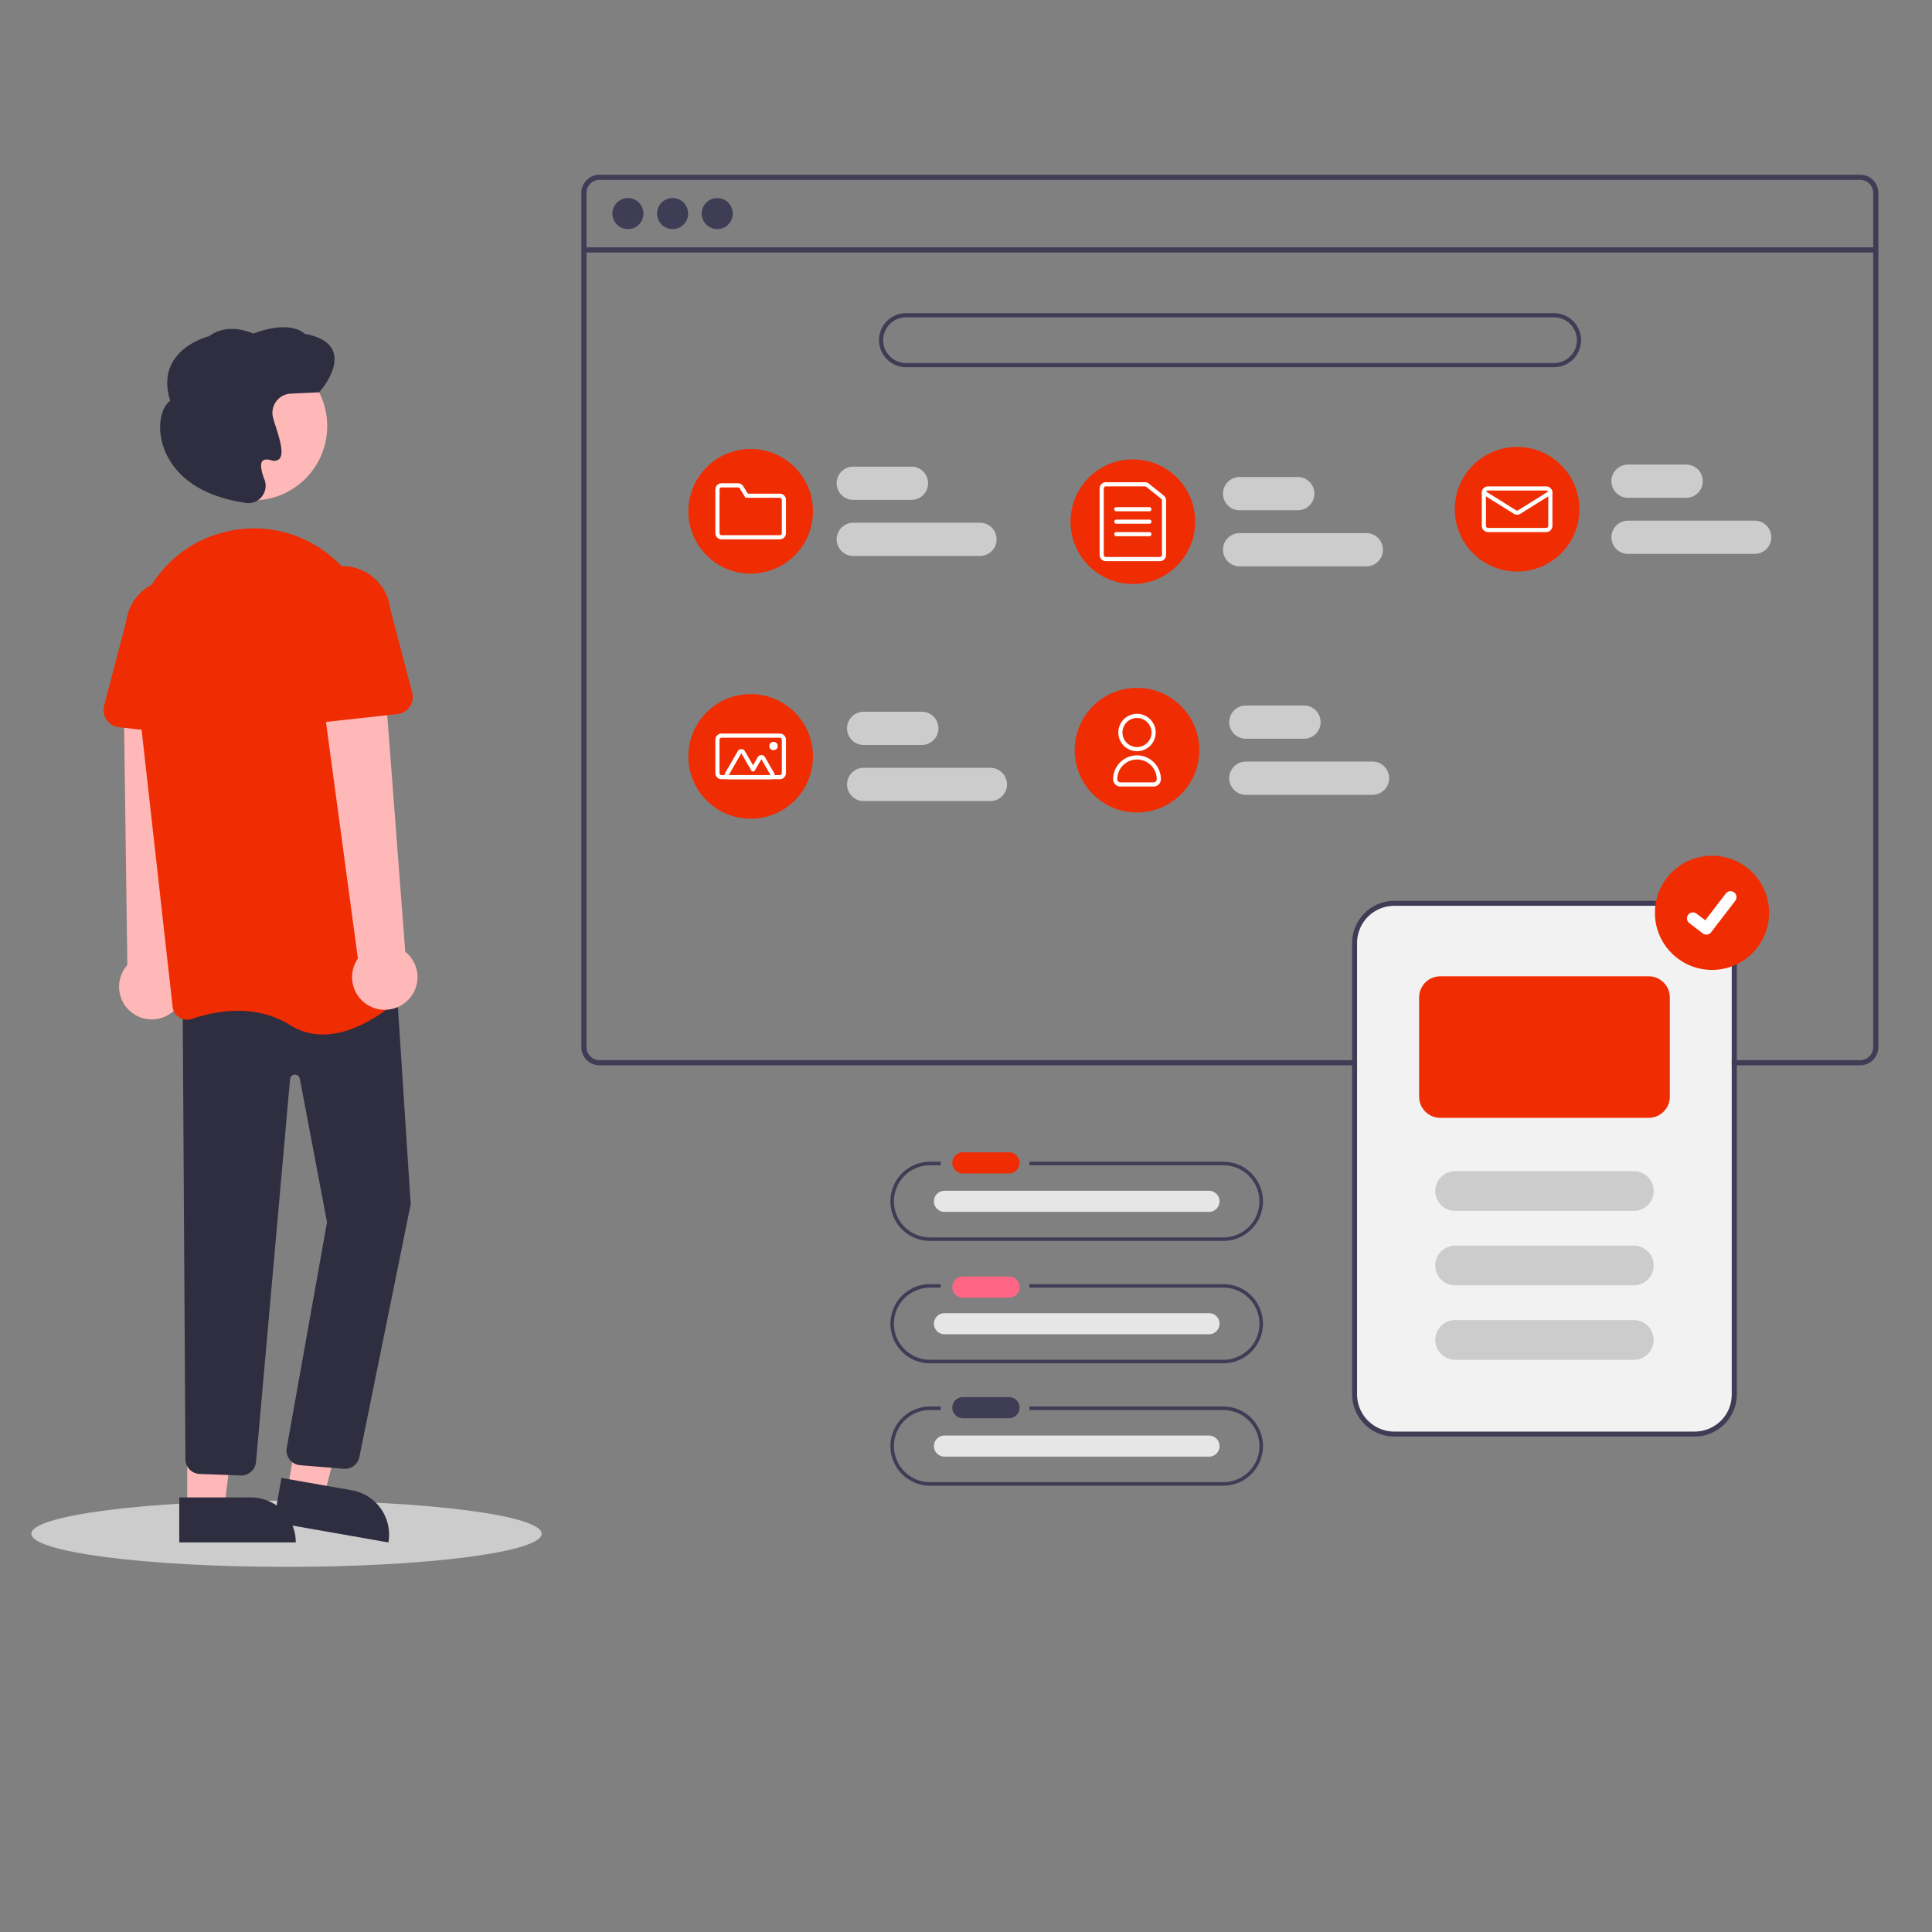 <?xml version="1.0" encoding="UTF-8" standalone="no"?>
<svg
   xmlns:dc="http://purl.org/dc/elements/1.1/"
   xmlns:cc="http://creativecommons.org/ns#"
   xmlns:rdf="http://www.w3.org/1999/02/22-rdf-syntax-ns#"
   xmlns:svg="http://www.w3.org/2000/svg"
   xmlns="http://www.w3.org/2000/svg"
   xmlns:sodipodi="http://sodipodi.sourceforge.net/DTD/sodipodi-0.dtd"
   xmlns:inkscape="http://www.inkscape.org/namespaces/inkscape"
   inkscape:version="1.0 (4035a4fb49, 2020-05-01)"
   sodipodi:docname="page_web_hosting.svg"
   version="1.1"
   viewBox="0 0 720 720"
   height="720"
   width="720"
   data-name="Layer 1"
   id="aee07f99-5223-45c5-8204-b56b0229636c">
  <rect x="0" y="0" width="720" height="720" fill="#808080" stroke="none"/>
  <defs
     id="defs81" />
  <sodipodi:namedview
     inkscape:current-layer="aee07f99-5223-45c5-8204-b56b0229636c"
     inkscape:window-maximized="1"
     inkscape:window-y="-8"
     inkscape:window-x="-8"
     inkscape:cy="380.88088"
     inkscape:cx="201.05517"
     inkscape:zoom="0.84152395"
     showgrid="false"
     id="namedview79"
     inkscape:window-height="1017"
     inkscape:window-width="1920"
     inkscape:pageshadow="2"
     inkscape:pageopacity="0"
     guidetolerance="10"
     gridtolerance="10"
     objecttolerance="10"
     borderopacity="1"
     bordercolor="#666666"
     pagecolor="#ffffff"
     inkscape:document-rotation="0" />
  <title
     id="title2">browsing</title>
  <ellipse
     style="fill:#cccccc;stroke-width:0.658"
     id="ellipse4"
     fill="#3f3d56"
     ry="12.34"
     rx="95.092"
     cy="571.582"
     cx="106.774" />
  <g
     transform="matrix(1.007,0,0,1.007,-1.993,8.579)"
     id="g1369">
    <path
       id="path10-1"
       fill="#3f3d56"
       d="M 690.412,56.148 H 223.825 a 6.709,6.709 0 0 0 -6.703,6.703 V 379.023 a 6.709,6.709 0 0 0 6.703,6.703 h 466.587 a 6.697,6.697 0 0 0 5.097,-2.352 1.573,1.573 0 0 0 0.146,-0.184 6.278,6.278 0 0 0 0.961,-1.622 6.539,6.539 0 0 0 0.507,-2.544 V 62.851 a 6.71,6.71 0 0 0 -6.711,-6.703 z m 4.797,322.875 a 4.747,4.747 0 0 1 -0.792,2.629 4.955,4.955 0 0 1 -1.814,1.63 4.754,4.754 0 0 1 -2.191,0.53 H 223.825 a 4.795,4.795 0 0 1 -4.789,-4.789 V 62.851 a 4.795,4.795 0 0 1 4.789,-4.789 h 466.587 a 4.796,4.796 0 0 1 4.797,4.789 z"
       style="stroke-width:0.769" />
    <rect
       id="rect12"
       fill="#3f3d56"
       height="1.916"
       width="478.084"
       y="83.013"
       x="218.078"
       style="stroke-width:0.769" />
    <circle
       id="circle14"
       fill="#3f3d56"
       r="5.749"
       cy="70.519"
       cx="234.365"
       style="stroke-width:0.769" />
    <circle
       id="circle16"
       fill="#3f3d56"
       r="5.749"
       cy="70.519"
       cx="250.892"
       style="stroke-width:0.769" />
    <circle
       id="circle18"
       fill="#3f3d56"
       r="5.749"
       cy="70.519"
       cx="267.419"
       style="stroke-width:0.769" />
    <path
       id="path20-6"
       fill="#3f3d56"
       d="M 577.109,127.367 H 337.282 a 9.993,9.993 0 0 1 0,-19.986 h 239.827 a 9.993,9.993 0 0 1 0,19.986 z M 337.282,108.919 a 8.455,8.455 0 0 0 0,16.911 h 239.827 a 8.455,8.455 0 0 0 0,-16.911 z"
       style="stroke-width:0.769" />
    <path
       id="path22-9"
       fill="#cccccc"
       d="m 339.285,176.477 h -21.523 a 6.149,6.149 0 0 1 0,-12.299 h 21.523 a 6.149,6.149 0 0 1 0,12.299 z"
       style="stroke-width:0.769" />
    <path
       id="path24-1"
       fill="#cccccc"
       d="m 364.652,197.231 h -46.889 a 6.149,6.149 0 0 1 0,-12.299 h 46.889 a 6.149,6.149 0 0 1 0,12.299 z"
       style="stroke-width:0.769" />
    <path
       id="path26-5"
       fill="#cccccc"
       d="m 343.129,267.181 h -21.523 a 6.149,6.149 0 0 1 0,-12.299 h 21.523 a 6.149,6.149 0 0 1 0,12.299 z"
       style="stroke-width:0.769" />
    <path
       id="path28-5"
       fill="#cccccc"
       d="m 368.495,287.935 h -46.889 a 6.149,6.149 0 0 1 0,-12.299 h 46.889 a 6.149,6.149 0 1 1 0,12.299 z"
       style="stroke-width:0.769" />
    <path
       id="path30-5"
       fill="#cccccc"
       d="m 484.565,264.875 h -21.523 a 6.149,6.149 0 0 1 0,-12.299 h 21.523 a 6.149,6.149 0 0 1 0,12.299 z"
       style="stroke-width:0.769" />
    <path
       id="path32-8"
       fill="#cccccc"
       d="m 509.931,285.629 h -46.889 a 6.149,6.149 0 1 1 0,-12.299 h 46.889 a 6.149,6.149 0 1 1 0,12.299 z"
       style="stroke-width:0.769" />
    <path
       id="path34-1"
       fill="#cccccc"
       d="m 482.259,180.321 h -21.523 a 6.149,6.149 0 0 1 0,-12.299 h 21.523 a 6.149,6.149 0 0 1 0,12.299 z"
       style="stroke-width:0.769" />
    <path
       id="path36-5"
       fill="#cccccc"
       d="m 507.625,201.075 h -46.889 a 6.149,6.149 0 0 1 0,-12.299 h 46.889 a 6.149,6.149 0 0 1 0,12.299 z"
       style="stroke-width:0.769" />
    <path
       id="path38-0"
       fill="#cccccc"
       d="m 626.002,175.708 h -21.523 a 6.149,6.149 0 0 1 0,-12.299 h 21.523 a 6.149,6.149 0 0 1 0,12.299 z"
       style="stroke-width:0.769" />
    <path
       id="path40-4"
       fill="#cccccc"
       d="m 651.368,196.463 h -46.889 a 6.149,6.149 0 0 1 0,-12.299 h 46.889 a 6.149,6.149 0 0 1 0,12.299 z"
       style="stroke-width:0.769" />
    <circle
       id="circle42"
       fill="#f02c02"
       r="23.06"
       cy="180.705"
       cx="279.788"
       style="stroke-width:0.769" />
    <path
       id="path44-8"
       fill="#ffffff"
       d="m 290.55,191.082 h -21.523 a 2.309,2.309 0 0 1 -2.306,-2.306 v -16.142 a 2.309,2.309 0 0 1 2.306,-2.306 h 6.059 a 2.292,2.292 0 0 1 1.964,1.097 l 1.69,2.746 h 11.81 a 2.309,2.309 0 0 1 2.306,2.306 v 12.299 a 2.309,2.309 0 0 1 -2.306,2.306 z m -21.523,-19.217 a 0.77,0.77 0 0 0 -0.769,0.769 v 16.142 a 0.77,0.77 0 0 0 0.769,0.769 h 21.523 a 0.77,0.77 0 0 0 0.769,-0.769 V 176.477 a 0.77,0.77 0 0 0 -0.769,-0.769 h -12.669 l -2.14,-3.478 a 0.764,0.764 0 0 0 -0.655,-0.366 z"
       style="stroke-width:0.769" />
    <circle
       id="circle46"
       fill="#f02c02"
       r="23.06"
       cy="184.548"
       cx="421.225"
       style="stroke-width:0.769" />
    <path
       id="path48-4"
       fill="#ffffff"
       d="m 431.218,199.153 h -19.986 a 2.309,2.309 0 0 1 -2.306,-2.306 v -24.598 a 2.309,2.309 0 0 1 2.306,-2.306 h 14.481 a 2.312,2.312 0 0 1 1.445,0.509 l 5.504,4.423 a 2.294,2.294 0 0 1 0.862,1.797 v 20.175 a 2.309,2.309 0 0 1 -2.306,2.306 z M 411.232,171.481 a 0.77,0.77 0 0 0 -0.769,0.769 v 24.598 a 0.77,0.77 0 0 0 0.769,0.769 h 19.986 a 0.77,0.77 0 0 0 0.769,-0.769 v -20.175 a 0.765,0.765 0 0 0 -0.287,-0.599 l -5.505,-4.423 a 0.77,0.77 0 0 0 -0.481,-0.169 z"
       style="stroke-width:0.769" />
    <path
       id="path50-7"
       fill="#ffffff"
       d="m 427.374,180.705 h -12.299 a 0.769,0.769 0 0 1 0,-1.537 h 12.299 a 0.769,0.769 0 0 1 0,1.537 z"
       style="stroke-width:0.769" />
    <path
       id="path52-3"
       fill="#ffffff"
       d="m 427.374,185.317 h -12.299 a 0.769,0.769 0 0 1 0,-1.537 h 12.299 a 0.769,0.769 0 0 1 0,1.537 z"
       style="stroke-width:0.769" />
    <path
       id="path54-5"
       fill="#ffffff"
       d="m 427.374,189.929 h -12.299 a 0.769,0.769 0 0 1 0,-1.537 h 12.299 a 0.769,0.769 0 0 1 0,1.537 z"
       style="stroke-width:0.769" />
    <circle
       id="circle56"
       fill="#f02c02"
       r="23.06"
       cy="179.936"
       cx="563.43"
       style="stroke-width:0.769" />
    <path
       id="path58-7"
       fill="#ffffff"
       d="m 574.191,188.392 h -21.523 a 2.309,2.309 0 0 1 -2.306,-2.306 v -12.299 a 2.309,2.309 0 0 1 2.306,-2.306 h 21.523 a 2.309,2.309 0 0 1 2.306,2.306 v 12.299 a 2.309,2.309 0 0 1 -2.306,2.306 z m -21.523,-15.374 a 0.769,0.769 0 0 0 -0.769,0.769 v 12.299 a 0.769,0.769 0 0 0 0.769,0.769 h 21.523 a 0.769,0.769 0 0 0 0.769,-0.769 v -12.299 a 0.769,0.769 0 0 0 -0.769,-0.769 z"
       style="stroke-width:0.769" />
    <path
       id="path60-3"
       fill="#ffffff"
       d="m 563.43,181.964 a 2.309,2.309 0 0 1 -1.222,-0.348 l -11.484,-7.177 a 0.769,0.769 0 0 1 0.815,-1.304 l 11.484,7.177 a 0.773,0.773 0 0 0 0.814,0 l 11.484,-7.177 a 0.769,0.769 0 0 1 0.815,1.304 l -11.484,7.177 a 2.309,2.309 0 0 1 -1.223,0.348 z"
       style="stroke-width:0.769" />
    <circle
       id="circle62"
       fill="#f02c02"
       r="23.06"
       cy="271.409"
       cx="279.788"
       style="stroke-width:0.769" />
    <path
       id="path64-2"
       fill="#ffffff"
       d="m 290.55,279.864 h -21.523 a 2.309,2.309 0 0 1 -2.306,-2.306 v -12.299 a 2.309,2.309 0 0 1 2.306,-2.306 h 21.523 a 2.309,2.309 0 0 1 2.306,2.306 v 12.299 a 2.309,2.309 0 0 1 -2.306,2.306 z m -21.523,-15.374 a 0.769,0.769 0 0 0 -0.769,0.769 v 12.299 a 0.769,0.769 0 0 0 0.769,0.769 h 21.523 a 0.769,0.769 0 0 0 0.769,-0.769 v -12.299 a 0.769,0.769 0 0 0 -0.769,-0.769 z"
       style="stroke-width:0.769" />
    <path
       id="path66"
       fill="#ffffff"
       d="m 287.138,279.864 h -15.469 a 1.537,1.537 0 0 1 -1.331,-2.306 l 4.659,-8.071 a 1.538,1.538 0 0 1 2.663,0 l 3.009,5.213 1.743,-3.02 a 1.538,1.538 0 0 1 2.663,0 l 3.394,5.878 a 1.537,1.537 0 0 1 -1.332,2.306 z m 0,-1.537 v 0 l -3.394,-5.878 -2.409,4.173 a 0.769,0.769 0 0 1 -0.666,0.384 v 0 a 0.769,0.769 0 0 1 -0.666,-0.384 l -3.675,-6.366 -4.66,8.071 z"
       style="stroke-width:0.769" />
    <circle
       id="circle68"
       fill="#ffffff"
       r="1.537"
       cy="267.565"
       cx="288.244"
       style="stroke-width:0.769" />
    <circle
       id="circle70"
       fill="#f02c02"
       r="23.06"
       cy="269.103"
       cx="422.762"
       style="stroke-width:0.769" />
    <path
       id="path72"
       fill="#ffffff"
       d="m 422.762,269.487 a 6.918,6.918 0 1 1 6.918,-6.918 6.926,6.926 0 0 1 -6.918,6.918 z m 0,-12.299 a 5.381,5.381 0 1 0 5.381,5.381 5.387,5.387 0 0 0 -5.381,-5.381 z"
       style="stroke-width:0.769" />
    <path
       id="path74"
       fill="#ffffff"
       d="m 428.912,282.555 h -12.299 a 2.694,2.694 0 0 1 -2.69,-2.69 8.84,8.84 0 1 1 17.68,0 2.694,2.694 0 0 1 -2.69,2.69 z m -6.149,-9.993 a 7.311,7.311 0 0 0 -7.302,7.302 1.154,1.154 0 0 0 1.153,1.153 h 12.299 a 1.154,1.154 0 0 0 1.153,-1.153 7.311,7.311 0 0 0 -7.302,-7.302 z"
       style="stroke-width:0.769" />
  </g>
  <g
     transform="matrix(0.925,0,0,0.925,369.013,19.701)"
     id="g1301">
    <rect
       style="fill:#f2f2f2;stroke-width:0"
       id="rect1290"
       width="151.46"
       height="212.361"
       x="147.272"
       y="343.634"
       rx="15" />
    <g
       id="g992"
       transform="translate(-404.746,289.549)">
      <path
         d="m 688.563,267.917 h -121 a 17.019,17.019 0 0 1 -17,-17 V 69.085 a 17.019,17.019 0 0 1 17,-17 h 121 a 17.019,17.019 0 0 1 17,17 V 250.917 a 17.019,17.019 0 0 1 -17,17 z m -121,-213.832 a 15.017,15.017 0 0 0 -15,15 V 250.917 a 15.017,15.017 0 0 0 15,15 h 121 a 15.017,15.017 0 0 0 15,-15 V 69.085 a 15.017,15.017 0 0 0 -15,-15 z"
         fill="#3f3d56"
         id="path56-8" />
      <path
         d="m 670.063,139.501 h -84 a 8.51,8.51 0 0 1 -8.5,-8.5 V 91.001 a 8.51,8.51 0 0 1 8.5,-8.5 h 84 a 8.51,8.51 0 0 1 8.5,8.5 v 40 a 8.51,8.51 0 0 1 -8.5,8.5 z"
         fill="#f02c02"
         id="path58-2" />
      <path
         d="m 664.063,177.001 h -72 a 8,8 0 1 1 0,-16 h 72 a 8,8 0 0 1 0,16 z"
         fill="#cccccc"
         id="path60" />
      <path
         d="m 664.063,207.001 h -72 a 8,8 0 1 1 0,-16 h 72 a 8,8 0 0 1 0,16 z"
         fill="#cccccc"
         id="path62" />
      <path
         d="m 664.063,237.001 h -72 a 8,8 0 1 1 0,-16 h 72 a 8,8 0 0 1 0,16 z"
         fill="#cccccc"
         id="path64" />
      <circle
         cx="695.563"
         cy="56.917"
         r="23"
         fill="#f02c02"
         id="circle84" />
      <path
         d="m 693.283,65.691 a 2.385,2.385 0 0 1 -1.435,-0.477 l -0.026,-0.019 -5.405,-4.138 a 2.401,2.401 0 1 1 2.921,-3.812 l 3.501,2.685 8.274,-10.79 a 2.401,2.401 0 0 1 3.367,-0.444 l -0.051,0.07 0.053,-0.069 a 2.404,2.404 0 0 1 0.444,3.367 l -9.732,12.691 a 2.402,2.402 0 0 1 -1.911,0.937 z"
         fill="#ffffff"
         id="path86" />
    </g>
  </g>
  <g
     transform="matrix(0.661,0,0,0.661,541.066,326.612)"
     id="g1238">
    <path
       id="path42-0"
       fill="#3f3d56"
       d="m -128.676,160.863 h -109.499 v 2 h 109.499 a 20.327,20.327 0 0 1 0,40.653 h -165.691 a 20.327,20.327 0 0 1 0,-40.653 h 6.192 v -2 h -6.192 a 22.327,22.327 0 0 0 0,44.653 h 165.691 a 22.327,22.327 0 0 0 0,-44.653 z" />
    <path
       id="path44-4"
       fill="#3f3d56"
       d="m -128.676,229.863 h -109.499 v 2 h 109.499 a 20.327,20.327 0 0 1 0,40.653 h -165.691 a 20.327,20.327 0 0 1 0,-40.653 h 6.192 v -2 h -6.192 a 22.327,22.327 0 0 0 0,44.653 h 165.691 a 22.327,22.327 0 0 0 0,-44.653 z" />
    <path
       id="path46-1"
       fill="#3f3d56"
       d="m -128.676,298.863 h -109.499 v 2 h 109.499 a 20.327,20.327 0 0 1 0,40.653 h -165.691 a 20.327,20.327 0 0 1 0,-40.653 h 6.192 v -2 h -6.192 a 22.327,22.327 0 0 0 0,44.653 h 165.691 a 22.327,22.327 0 0 0 0,-44.653 z" />
    <path
       fill="#f02c02"
       d="m -275.815,155.579 a 5.947,5.947 0 0 0 0,11.892 h 26.086 a 5.947,5.947 0 0 0 0.195,-11.892 q -0.098,-0.002 -0.195,0 z"
       data-name="Path 40"
       id="be0e5baf-e5ec-4f16-9492-7d4921bb2c9b" />
    <path
       fill="#ff6584"
       d="m -275.815,225.579 a 5.947,5.947 0 0 0 0,11.892 h 26.086 a 5.947,5.947 0 0 0 0.195,-11.892 q -0.098,-0.002 -0.195,0 z"
       data-name="Path 40"
       id="f5faaf73-4e1d-4e3d-a937-9f255bff3911" />
    <path
       fill="#3f3d56"
       d="m -275.815,293.579 a 5.947,5.947 0 0 0 0,11.892 h 26.086 a 5.947,5.947 0 0 0 0.195,-11.892 q -0.098,-0.002 -0.195,0 z"
       data-name="Path 40"
       id="bdcbecaa-58f8-42a6-983f-c76dd899917c" />
    <path
       fill="#e6e6e6"
       d="m -286.162,177.244 a 5.947,5.947 0 0 0 0,11.892 h 149.086 a 5.947,5.947 0 1 0 0.195,-11.892 q -0.098,-0.002 -0.195,0 z"
       data-name="Path 40"
       id="bbcd49d7-9efc-41e7-bbf8-c6009cf796dd" />
    <path
       fill="#e6e6e6"
       d="m -286.162,246.244 a 5.947,5.947 0 0 0 0,11.892 h 149.086 a 5.947,5.947 0 1 0 0.195,-11.892 q -0.098,-0.002 -0.195,0 z"
       data-name="Path 40"
       id="b24c44c6-9087-448d-956a-9230903e4c37" />
    <path
       fill="#e6e6e6"
       d="m -286.162,315.244 a 5.947,5.947 0 0 0 0,11.892 h 149.086 a 5.947,5.947 0 1 0 0.195,-11.892 q -0.098,-0.002 -0.195,0 z"
       data-name="Path 40"
       id="f49c9183-be6f-4e21-8191-a3b3cb38d75e" />
  </g>
  <g
     transform="matrix(1.127,0,0,1.127,-766.714,-212.752)"
     id="g1441">
    <path
       id="path32"
       fill="#ffb8b8"
       d="m 736.66,523.932 a 10.743,10.743 0 0 0 1.582,-16.396 l 4.167,-93.018 -21.216,2.381 1.233,90.985 a 10.801,10.801 0 0 0 14.234,16.048 z" />
    <polygon
       id="polygon34"
       fill="#ffb8b8"
       points="228.573,558.267 212.752,555.134 204.564,601.708 216.639,603.83 "
       transform="translate(570.798,79.683)" />
    <path
       id="path36"
       fill="#2f2e41"
       d="m 808.753,698.82 -37.949,-6.671 2.578,-14.662 23.287,4.094 a 14.887,14.887 0 0 1 12.084,17.24 v 0 z" />
    <polygon
       id="polygon38"
       fill="#ffb8b8"
       points="189.514,560.463 171.42,560.464 171.422,607.752 183.682,607.751 "
       transform="translate(570.798,79.683)" />
    <path
       id="path40"
       fill="#2f2e41"
       d="m 778.124,698.818 -38.531,0.002 -6.8e-4,-14.887 23.644,-10e-4 a 14.887,14.887 0 0 1 14.888,14.886 v 0 z" />
    <path
       id="path42"
       fill="#2f2e41"
       d="m 794.373,674.486 a 4.75,4.75 0 0 1 -0.573,-0.034 l -14.43,-1.187 a 4.881,4.881 0 0 1 -4.243,-5.66 l 13.325,-74.681 -9.004,-47.474 a 1.627,1.627 0 0 0 -3.219,0.16 l -11.256,126.628 a 4.924,4.924 0 0 1 -5.21,4.437 l -13.595,-0.506 a 4.888,4.888 0 0 1 -4.536,-4.631 l -0.914,-151.768 70.481,-8.81 4.924,76.041 -0.02,0.081 -16.991,83.675 a 4.886,4.886 0 0 1 -4.741,3.73 z" />
    <circle
       id="circle44"
       fill="#ffb8b8"
       r="24.561"
       cy="329.68"
       cx="763.957" />
    <path
       id="path46"
       fill="#f02c02"
       d="m 787.1,530.862 a 20.11,20.11 0 0 1 -10.857,-3.106 c -11.897,-7.436 -25.411,-4.481 -32.407,-2.057 a 4.88,4.88 0 0 1 -4.221,-0.481 4.811,4.811 0 0 1 -2.224,-3.552 L 724.668,408.042 c -2.132,-19.038 9.336,-36.937 27.268,-42.56 v 0 q 1.011,-0.317 2.055,-0.601 a 39.569,39.569 0 0 1 32.972,5.723 40.203,40.203 0 0 1 17.167,29.353 l 10.71,114.387 a 4.807,4.807 0 0 1 -1.527,4.007 c -3.754,3.473 -14.652,12.511 -26.214,12.512 z" />
    <path
       id="path48"
       fill="#f02c02"
       d="m 748.358,432.408 -28.703,-3.156 a 5.717,5.717 0 0 1 -4.905,-7.134 l 7.306,-27.846 a 15.879,15.879 0 0 1 31.556,3.563 l 1.085,28.675 a 5.717,5.717 0 0 1 -6.338,5.898 z" />
    <path
       id="path50"
       fill="#ffb8b8"
       d="M 814.726,519.949 A 10.743,10.743 0 0 0 814.32,503.482 l -7.073,-92.842 -20.789,4.68 12.203,90.414 a 10.801,10.801 0 0 0 16.064,14.216 z" />
    <path
       id="path52"
       fill="#f02c02"
       d="m 778.488,426.571 a 5.711,5.711 0 0 1 -1.818,-4.4 l 1.085,-28.675 a 15.879,15.879 0 0 1 31.556,-3.563 l 7.306,27.846 a 5.717,5.717 0 0 1 -4.905,7.134 l -28.703,3.156 a 5.711,5.711 0 0 1 -4.52,-1.498 z" />
    <path
       id="path54"
       fill="#2f2e41"
       d="m 762.496,355.167 a 5.683,5.683 0 0 1 -1.297,-0.151 l -0.125,-0.03 c -21.594,-3.304 -26.367,-15.812 -27.414,-21.035 -1.084,-5.408 0.15,-10.628 2.94,-12.656 -1.521,-4.803 -1.277,-9.061 0.727,-12.662 3.495,-6.28 11.081,-8.404 12.098,-8.664 6.058,-4.469 13.306,-1.486 14.625,-0.881 11.719,-4.335 16.198,-0.727 17.008,0.079 5.238,0.941 8.431,2.964 9.491,6.016 1.991,5.731 -4.305,12.86 -4.574,13.161 l -0.14,0.156 -9.38,0.447 a 6.358,6.358 0 0 0 -5.981,7.317 v 0 a 29.604,29.604 0 0 0 0.96,3.355 c 1.602,5.006 2.802,9.283 1.254,10.909 a 2.51,2.51 0 0 1 -2.625,0.455 c -1.467,-0.392 -2.462,-0.31 -2.958,0.245 -0.77,0.859 -0.535,3.035 0.662,6.125 a 5.739,5.739 0 0 1 -1.046,5.847 5.568,5.568 0 0 1 -4.226,1.967 z" />
  </g>
</svg>
